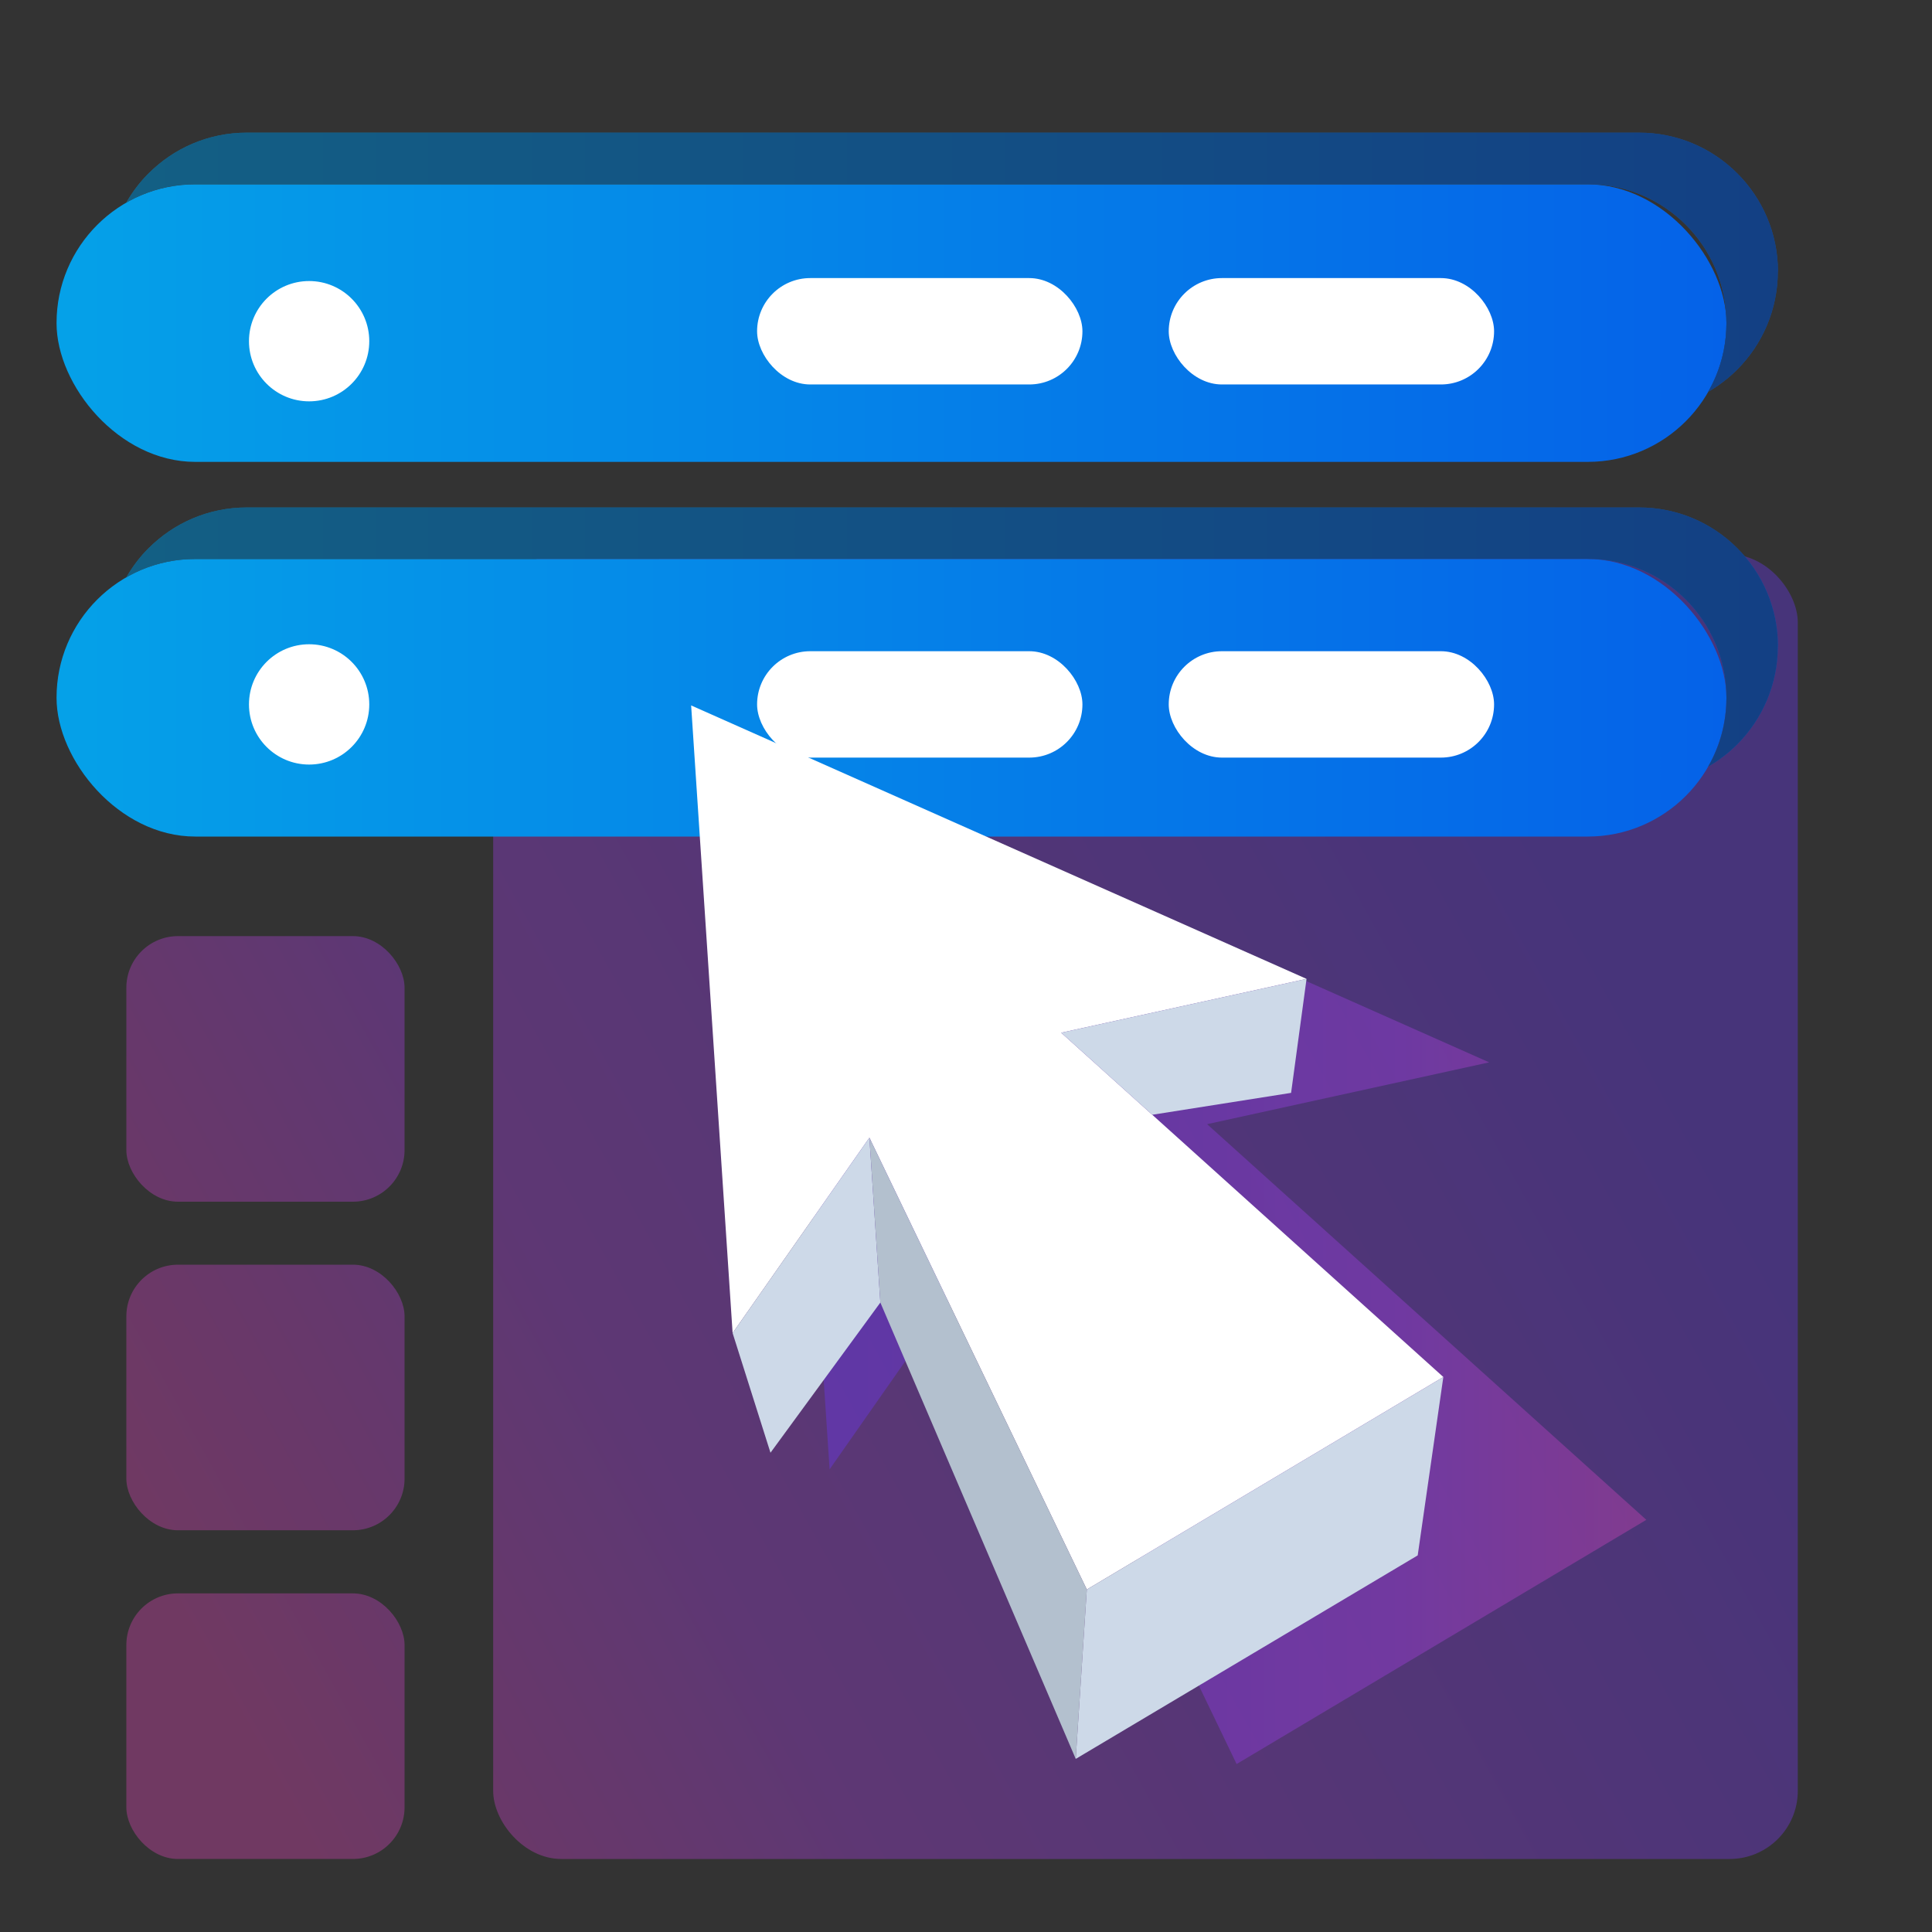 <?xml version="1.0" encoding="UTF-8"?>
<svg xmlns="http://www.w3.org/2000/svg" xmlns:xlink="http://www.w3.org/1999/xlink" viewBox="0 0 150 150">
  <rect x="0" y="0" width="150" height="150" fill="#333333" stroke="none"/>
  <defs>
    <style>
      .cls-1 {
        fill: url(#linear-gradient-3);
      }

      .cls-1, .cls-2, .cls-3, .cls-4, .cls-5, .cls-6, .cls-7 {
        mix-blend-mode: multiply;
      }

      .cls-8 {
        opacity: .74;
      }

      .cls-9 {
        fill: #231f20;
        opacity: .5;
      }

      .cls-9, .cls-2, .cls-10, .cls-3, .cls-11, .cls-4, .cls-5, .cls-12, .cls-6, .cls-13, .cls-14, .cls-15, .cls-16 {
        stroke-width: 0px;
      }

      .cls-2 {
        fill: url(#linear-gradient-8);
      }

      .cls-2, .cls-3, .cls-4, .cls-5, .cls-6 {
        opacity: .35;
      }

      .cls-10 {
        fill: url(#linear-gradient-6);
      }

      .cls-17 {
        isolation: isolate;
      }

      .cls-3 {
        fill: url(#linear-gradient-10);
      }

      .cls-11 {
        fill: url(#linear-gradient-5);
      }

      .cls-4 {
        fill: url(#linear-gradient-11);
      }

      .cls-5 {
        fill: url(#linear-gradient);
      }

      .cls-12 {
        fill: url(#linear-gradient-7);
      }

      .cls-6 {
        fill: url(#linear-gradient-9);
      }

      .cls-7 {
        fill: url(#linear-gradient-2);
      }

      .cls-13 {
        fill: #cdd9e8;
      }

      .cls-14 {
        fill: #fff;
      }

      .cls-15 {
        fill: url(#linear-gradient-4);
      }

      .cls-16 {
        fill: #b3c0ce;
      }
    </style>
    <linearGradient id="linear-gradient" x1="134.91" y1="68.15" x2="17.97" y2="133.1" gradientUnits="userSpaceOnUse">
      <stop offset=".09" stop-color="#6d36fe"/>
      <stop offset=".72" stop-color="#ae40ec"/>
      <stop offset="1" stop-color="#e244ba"/>
    </linearGradient>
    <linearGradient id="linear-gradient-2" x1="5159.98" y1="2606.27" x2="5918.9" y2="2606.27" xlink:href="#linear-gradient"/>
    <linearGradient id="linear-gradient-3" x1="5873.63" y1="2494.04" x2="6632.55" y2="2494.04" xlink:href="#linear-gradient"/>
    <linearGradient id="linear-gradient-4" x1="4.39" y1="25.09" x2="134.05" y2="25.09" gradientUnits="userSpaceOnUse">
      <stop offset="0" stop-color="#05a1e8"/>
      <stop offset="1" stop-color="#0562e8"/>
    </linearGradient>
    <linearGradient id="linear-gradient-5" y1="54.18" y2="54.18" xlink:href="#linear-gradient-4"/>
    <linearGradient id="linear-gradient-6" x1="9.81" y1="20.37" x2="138.03" y2="20.37" xlink:href="#linear-gradient-4"/>
    <linearGradient id="linear-gradient-7" x1="9.81" y1="49.46" x2="138.03" y2="49.46" xlink:href="#linear-gradient-4"/>
    <linearGradient id="linear-gradient-8" x1="60.7" y1="97.52" x2="127.82" y2="97.52" xlink:href="#linear-gradient"/>
    <linearGradient id="linear-gradient-9" x1="114.27" y1="30.98" x2="-2.68" y2="95.92" xlink:href="#linear-gradient"/>
    <linearGradient id="linear-gradient-10" x1="125.1" y1="50.48" x2="8.15" y2="115.42" xlink:href="#linear-gradient"/>
    <linearGradient id="linear-gradient-11" x1="135.92" y1="69.98" x2="18.98" y2="134.92" xlink:href="#linear-gradient"/>
  </defs>
  <g class="cls-17">
    <g id="Layer_1" data-name="Layer 1">
      <rect class="cls-5" x="38.29" y="43.04" width="101.29" height="101.29" rx="5.29" ry="5.29"/>
      <g class="cls-8">
        <polygon class="cls-7" points="5918.9 2295.98 5405.05 2916.56 5159.98 2916.56 5159.98 2673.1 5472.24 2295.98 5918.9 2295.98"/>
      </g>
      <g class="cls-8">
        <polygon class="cls-1" points="6632.55 2183.75 6118.69 2804.33 5873.63 2804.33 5873.63 2560.87 6185.89 2183.75 6632.55 2183.75"/>
      </g>
      <g>
        <rect class="cls-15" x="4.39" y="14.31" width="129.65" height="21.55" rx="10.77" ry="10.77"/>
        <rect class="cls-11" x="4.39" y="43.4" width="129.65" height="21.55" rx="10.77" ry="10.77"/>
        <path class="cls-10" d="M138.03,21.08c0,2.97-1.21,5.67-3.16,7.62-.66.66-1.43,1.25-2.26,1.73.92-1.58,1.43-3.41,1.43-5.36,0-5.95-4.83-10.78-10.78-10.78H15.17c-1.95,0-3.78.51-5.36,1.43.48-.83,1.06-1.6,1.73-2.26,1.95-1.95,4.64-3.16,7.62-3.16h108.1c5.95,0,10.78,4.83,10.78,10.78Z"/>
        <path class="cls-12" d="M138.03,50.18c0,2.97-1.21,5.67-3.16,7.62-.66.66-1.43,1.25-2.26,1.73.92-1.58,1.43-3.41,1.43-5.36,0-5.95-4.83-10.78-10.78-10.78H15.17c-1.95,0-3.78.51-5.36,1.43.48-.83,1.06-1.6,1.73-2.26,1.95-1.95,4.64-3.16,7.62-3.16h108.1c5.95,0,10.78,4.83,10.78,10.78Z"/>
        <path class="cls-9" d="M138.03,21.08c0,2.97-1.21,5.67-3.16,7.62-.66.66-1.43,1.25-2.26,1.73.92-1.58,1.43-3.41,1.43-5.36,0-5.95-4.83-10.78-10.78-10.78H15.17c-1.95,0-3.78.51-5.36,1.43.48-.83,1.06-1.6,1.73-2.26,1.95-1.95,4.64-3.16,7.62-3.16h108.1c5.95,0,10.78,4.83,10.78,10.78Z"/>
        <path class="cls-9" d="M138.03,50.18c0,2.97-1.21,5.67-3.16,7.62-.66.66-1.43,1.25-2.26,1.73.92-1.58,1.43-3.41,1.43-5.36,0-5.95-4.83-10.78-10.78-10.78H15.17c-1.95,0-3.78.51-5.36,1.43.48-.83,1.06-1.6,1.73-2.26,1.95-1.95,4.64-3.16,7.62-3.16h108.1c5.95,0,10.78,4.83,10.78,10.78Z"/>
        <rect class="cls-14" x="58.78" y="21.59" width="25.26" height="8.26" rx="4.13" ry="4.13"/>
        <rect class="cls-14" x="90.74" y="21.59" width="25.26" height="8.26" rx="4.13" ry="4.13"/>
        <rect class="cls-14" x="58.78" y="50.56" width="25.26" height="8.26" rx="4.13" ry="4.13"/>
        <rect class="cls-14" x="90.74" y="50.56" width="25.26" height="8.26" rx="4.13" ry="4.13"/>
        <circle class="cls-14" cx="24" cy="26.49" r="4.67"/>
        <circle class="cls-14" cx="24" cy="54.69" r="4.67"/>
      </g>
      <g>
        <polygon class="cls-2" points="60.7 58.08 64.41 114.08 76.61 96.65 96.01 136.96 127.82 118 93.72 87.28 115.62 82.48 60.7 58.08"/>
        <polygon class="cls-14" points="53.66 54.77 56.88 103.5 67.5 88.33 84.38 123.41 112.06 106.91 82.39 80.18 101.44 76 53.66 54.77"/>
        <polygon class="cls-13" points="101.44 76 100.24 84.85 89.46 86.55 82.39 80.18 101.44 76"/>
        <polygon class="cls-13" points="56.88 103.5 59.82 112.79 68.35 101.13 67.5 88.33 56.88 103.5"/>
        <polygon class="cls-16" points="67.5 88.33 68.35 101.13 83.52 136.56 84.38 123.41 67.5 88.33"/>
        <polygon class="cls-13" points="112.06 106.91 84.38 123.41 83.52 136.56 110.07 120.76 112.06 106.91"/>
      </g>
      <rect class="cls-6" x="9.81" y="72.68" width="21.6" height="20.62" rx="4.01" ry="4.01"/>
      <rect class="cls-3" x="9.81" y="98.19" width="21.6" height="20.62" rx="4.01" ry="4.01"/>
      <rect class="cls-4" x="9.81" y="123.71" width="21.6" height="20.62" rx="4.01" ry="4.01"/>
    </g>
  </g>
</svg>